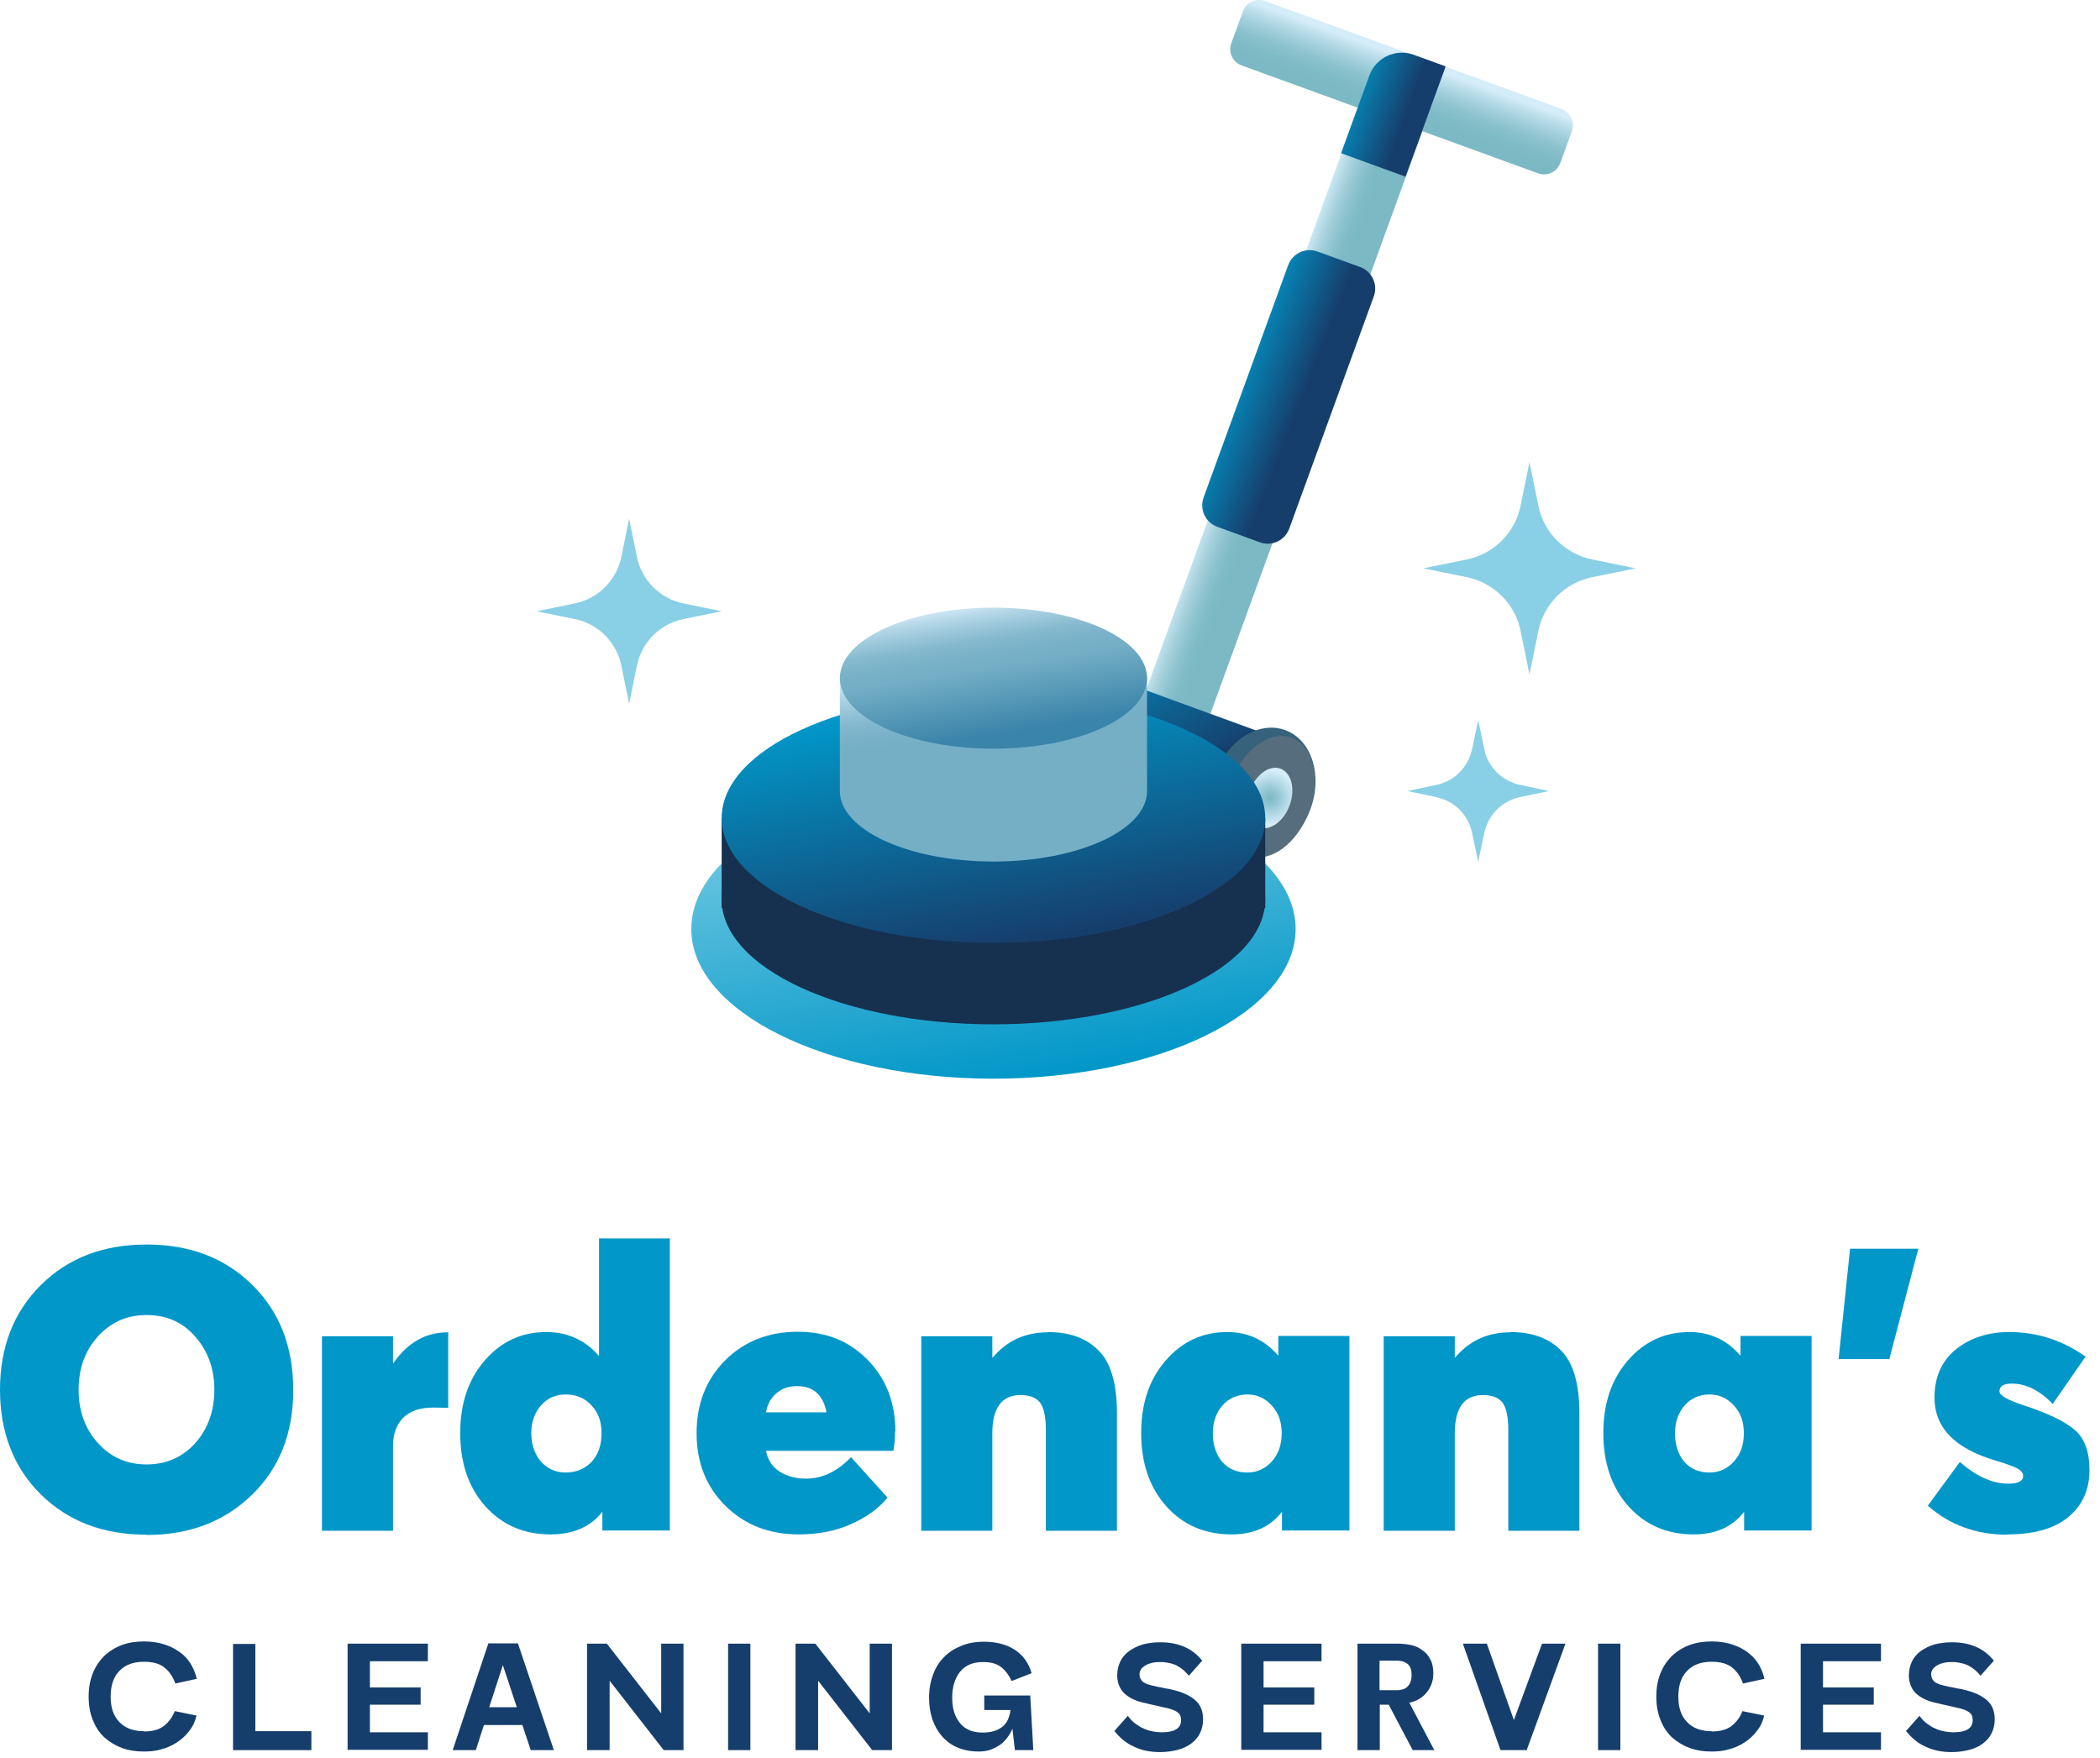 <svg width="166" height="139" viewBox="0 0 166 139" fill="none" xmlns="http://www.w3.org/2000/svg">
<g clip-path="url(#clip0_10001_2)">
<path d="M11.37 136.877C12.031 136.877 12.56 136.745 12.934 136.458C13.309 136.172 13.617 135.775 13.816 135.268L15.534 135.621C15.424 136.084 15.248 136.48 14.961 136.833C14.697 137.185 14.367 137.494 13.992 137.736C13.617 137.979 13.199 138.177 12.758 138.287C12.317 138.419 11.855 138.463 11.37 138.463C10.731 138.463 10.158 138.375 9.629 138.177C9.1 137.979 8.638 137.692 8.241 137.34C7.844 136.965 7.558 136.524 7.338 135.974C7.117 135.423 7.007 134.828 7.007 134.123C7.007 133.418 7.117 132.823 7.338 132.272C7.558 131.721 7.866 131.28 8.241 130.906C8.638 130.531 9.1 130.245 9.629 130.046C10.158 129.848 10.753 129.76 11.392 129.76C11.921 129.76 12.405 129.826 12.868 129.958C13.331 130.09 13.75 130.289 14.102 130.531C14.477 130.774 14.785 131.082 15.028 131.457C15.27 131.831 15.446 132.25 15.556 132.713L13.86 133.087C13.661 132.536 13.375 132.118 12.978 131.809C12.582 131.501 12.053 131.368 11.37 131.368C10.533 131.368 9.894 131.611 9.431 132.096C8.968 132.58 8.748 133.241 8.748 134.123C8.748 135.004 8.968 135.643 9.431 136.128C9.894 136.613 10.533 136.855 11.37 136.855V136.877Z" fill="#163E6C"/>
<path d="M18.421 138.353V129.958H20.184V136.855H24.613V138.353H18.443H18.421Z" fill="#163E6C"/>
<path d="M27.477 138.353V129.936H33.823V131.324H29.24V133.396H33.25V134.762H29.24V136.943H33.823V138.331H27.499L27.477 138.353Z" fill="#163E6C"/>
<path d="M41.292 136.37H38.252L37.613 138.353H35.784L38.604 129.914H40.94L43.782 138.353H41.953L41.292 136.37ZM40.852 134.96L39.75 131.633L38.67 134.96H40.852Z" fill="#163E6C"/>
<path d="M46.404 138.353V129.936H47.969L52.265 135.445V129.936H54.028V138.353H52.464L48.189 132.867V138.353H46.426H46.404Z" fill="#163E6C"/>
<path d="M57.554 138.353V129.936H59.316V138.353H57.554Z" fill="#163E6C"/>
<path d="M62.886 138.353V129.936H64.45L68.747 135.445V129.936H70.51V138.353H68.945L64.671 132.867V138.353H62.908H62.886Z" fill="#163E6C"/>
<path d="M81.439 134.057L81.681 138.353H80.227L80.029 136.657C79.919 136.921 79.786 137.163 79.61 137.384C79.434 137.604 79.258 137.802 79.015 137.957C78.773 138.111 78.531 138.243 78.266 138.331C77.98 138.419 77.693 138.463 77.363 138.463C76.746 138.463 76.195 138.353 75.71 138.155C75.225 137.957 74.807 137.648 74.476 137.274C74.146 136.899 73.881 136.436 73.705 135.93C73.529 135.401 73.441 134.828 73.441 134.189C73.441 133.55 73.551 132.933 73.749 132.404C73.947 131.853 74.234 131.39 74.608 131.016C74.983 130.619 75.446 130.333 75.975 130.112C76.503 129.892 77.098 129.782 77.781 129.782C78.707 129.782 79.522 129.98 80.183 130.399C80.844 130.818 81.307 131.435 81.549 132.272L79.963 132.889C79.742 132.404 79.456 132.029 79.103 131.765C78.751 131.501 78.288 131.39 77.693 131.39C77.296 131.39 76.944 131.457 76.635 131.589C76.327 131.721 76.085 131.919 75.886 132.162C75.688 132.404 75.534 132.713 75.424 133.065C75.314 133.418 75.269 133.792 75.269 134.211C75.269 135.048 75.468 135.709 75.886 136.216C76.283 136.723 76.9 136.965 77.693 136.965C78.332 136.965 78.839 136.811 79.213 136.524C79.588 136.238 79.808 135.775 79.875 135.18H77.803V134.035H81.461L81.439 134.057Z" fill="#163E6C"/>
<path d="M88.115 136.811L89.151 135.643C89.283 135.819 89.415 135.974 89.592 136.128C89.768 136.282 89.966 136.414 90.187 136.547C90.407 136.657 90.671 136.767 90.936 136.833C91.222 136.899 91.531 136.943 91.861 136.943C92.302 136.943 92.677 136.877 92.941 136.723C93.227 136.569 93.359 136.326 93.359 135.974C93.359 135.709 93.271 135.489 93.073 135.357C92.875 135.202 92.544 135.092 92.059 134.982C92.015 134.982 91.905 134.96 91.751 134.916C91.597 134.872 91.442 134.85 91.266 134.806C91.09 134.762 90.936 134.74 90.781 134.696C90.627 134.652 90.539 134.63 90.495 134.63C89.768 134.475 89.239 134.211 88.865 133.858C88.512 133.506 88.314 133.021 88.314 132.448C88.314 132.029 88.402 131.677 88.556 131.346C88.71 131.016 88.953 130.751 89.239 130.531C89.548 130.311 89.9 130.135 90.319 130.002C90.737 129.892 91.2 129.826 91.707 129.826C92.412 129.826 93.029 129.936 93.602 130.179C94.175 130.421 94.638 130.796 95.034 131.28L93.977 132.47C93.69 132.118 93.404 131.875 93.073 131.699C92.765 131.523 92.368 131.435 91.905 131.39C91.641 131.39 91.376 131.39 91.156 131.435C90.936 131.479 90.737 131.545 90.583 131.633C90.429 131.721 90.297 131.831 90.209 131.941C90.121 132.074 90.076 132.206 90.076 132.338C90.076 132.602 90.165 132.779 90.319 132.933C90.473 133.065 90.737 133.175 91.134 133.263C91.178 133.263 91.288 133.285 91.421 133.329C91.575 133.352 91.729 133.396 91.883 133.418C92.037 133.462 92.192 133.484 92.346 133.506C92.5 133.528 92.588 133.55 92.632 133.572C93.426 133.748 94.02 134.013 94.461 134.387C94.902 134.762 95.1 135.269 95.1 135.93C95.1 136.326 95.012 136.701 94.858 137.009C94.704 137.34 94.461 137.604 94.175 137.824C93.888 138.045 93.514 138.221 93.095 138.331C92.677 138.441 92.192 138.508 91.685 138.508C90.936 138.508 90.253 138.375 89.658 138.089C89.041 137.824 88.512 137.384 88.071 136.811H88.115Z" fill="#163E6C"/>
<path d="M98.119 138.353V129.936H104.465V131.324H99.882V133.396H103.892V134.762H99.882V136.943H104.465V138.331H98.141L98.119 138.353Z" fill="#163E6C"/>
<path d="M113.433 138.353H111.67L109.775 134.762H109.07V138.353H107.307V129.936H110.546C110.877 129.936 111.207 129.98 111.538 130.046C111.868 130.113 112.155 130.245 112.419 130.443C112.683 130.619 112.904 130.862 113.058 131.17C113.234 131.479 113.3 131.853 113.3 132.294C113.3 132.867 113.124 133.352 112.794 133.77C112.463 134.189 112 134.475 111.406 134.608L113.367 138.331L113.433 138.353ZM109.07 133.616H110.348C110.502 133.616 110.634 133.616 110.789 133.572C110.943 133.55 111.075 133.484 111.185 133.396C111.295 133.307 111.406 133.175 111.472 133.021C111.538 132.867 111.582 132.668 111.582 132.404C111.582 132.14 111.538 131.963 111.472 131.809C111.406 131.655 111.295 131.545 111.185 131.479C111.075 131.413 110.943 131.346 110.811 131.324C110.678 131.302 110.546 131.28 110.436 131.28H109.048V133.594L109.07 133.616Z" fill="#163E6C"/>
<path d="M118.611 138.353L115.636 129.936H117.531L119.669 135.974L121.894 129.936H123.745L120.682 138.353H118.589H118.611Z" fill="#163E6C"/>
<path d="M126.323 138.353V129.936H128.086V138.353H126.323Z" fill="#163E6C"/>
<path d="M135.291 136.877C135.952 136.877 136.481 136.745 136.855 136.458C137.23 136.172 137.538 135.775 137.736 135.269L139.455 135.621C139.345 136.084 139.169 136.48 138.882 136.833C138.618 137.185 138.287 137.494 137.913 137.736C137.538 137.979 137.119 138.177 136.679 138.287C136.238 138.419 135.775 138.463 135.291 138.463C134.652 138.463 134.079 138.375 133.55 138.177C133.021 137.979 132.558 137.692 132.162 137.34C131.765 136.965 131.479 136.524 131.258 135.974C131.038 135.423 130.928 134.828 130.928 134.123C130.928 133.418 131.038 132.823 131.258 132.272C131.479 131.721 131.787 131.28 132.162 130.906C132.558 130.531 133.021 130.245 133.55 130.046C134.079 129.848 134.674 129.76 135.313 129.76C135.842 129.76 136.326 129.826 136.789 129.958C137.252 130.09 137.67 130.289 138.023 130.531C138.375 130.774 138.706 131.082 138.948 131.457C139.191 131.831 139.367 132.25 139.477 132.713L137.781 133.087C137.582 132.536 137.296 132.118 136.899 131.809C136.503 131.501 135.974 131.368 135.291 131.368C134.453 131.368 133.814 131.611 133.352 132.096C132.889 132.58 132.669 133.241 132.669 134.123C132.669 135.004 132.889 135.643 133.352 136.128C133.814 136.613 134.453 136.855 135.291 136.855V136.877Z" fill="#163E6C"/>
<path d="M142.342 138.353V129.936H148.688V131.324H144.105V133.396H148.115V134.762H144.105V136.943H148.688V138.331H142.364L142.342 138.353Z" fill="#163E6C"/>
<path d="M150.693 136.811L151.728 135.643C151.861 135.819 151.993 135.974 152.169 136.128C152.345 136.282 152.544 136.414 152.764 136.547C152.984 136.657 153.249 136.767 153.513 136.833C153.8 136.899 154.108 136.943 154.439 136.943C154.879 136.943 155.254 136.877 155.518 136.723C155.805 136.569 155.937 136.326 155.937 135.974C155.937 135.709 155.849 135.489 155.65 135.357C155.452 135.202 155.122 135.092 154.637 134.982C154.593 134.982 154.483 134.96 154.328 134.916C154.174 134.872 154.02 134.85 153.844 134.806C153.667 134.762 153.513 134.74 153.359 134.696C153.205 134.652 153.117 134.63 153.072 134.63C152.345 134.475 151.817 134.211 151.442 133.858C151.089 133.506 150.891 133.021 150.891 132.448C150.891 132.029 150.979 131.677 151.133 131.346C151.288 131.016 151.53 130.751 151.816 130.531C152.125 130.311 152.478 130.135 152.896 130.002C153.315 129.892 153.778 129.826 154.284 129.826C154.989 129.826 155.606 129.936 156.179 130.179C156.752 130.421 157.215 130.796 157.612 131.28L156.554 132.47C156.267 132.118 155.981 131.875 155.65 131.699C155.342 131.523 154.945 131.435 154.483 131.39C154.218 131.39 153.954 131.39 153.733 131.435C153.513 131.479 153.315 131.545 153.161 131.633C153.006 131.721 152.874 131.831 152.786 131.941C152.698 132.074 152.654 132.206 152.654 132.338C152.654 132.602 152.742 132.779 152.896 132.933C153.05 133.065 153.315 133.175 153.711 133.263C153.756 133.263 153.866 133.285 153.998 133.329C154.152 133.352 154.306 133.396 154.461 133.418C154.615 133.462 154.769 133.484 154.923 133.506C155.078 133.528 155.166 133.55 155.21 133.572C156.003 133.748 156.598 134.013 157.039 134.387C157.479 134.762 157.678 135.269 157.678 135.93C157.678 136.326 157.589 136.701 157.435 137.009C157.281 137.34 157.039 137.604 156.752 137.824C156.466 138.045 156.091 138.221 155.672 138.331C155.254 138.441 154.769 138.508 154.262 138.508C153.513 138.508 152.83 138.375 152.235 138.089C151.618 137.824 151.089 137.384 150.649 136.811H150.693Z" fill="#163E6C"/>
<path d="M78.53 85.273C91.722 85.273 102.415 79.975 102.415 73.44C102.415 66.905 91.722 61.608 78.53 61.608C65.339 61.608 54.645 66.905 54.645 73.44C54.645 79.975 65.339 85.273 78.53 85.273Z" fill="url(#paint0_linear_10001_2)"/>
<path d="M92.86 60.175L90.334 59.255C89.63 58.999 89.262 58.208 89.518 57.504L108.012 6.693L113.105 8.547L94.611 59.358C94.355 60.062 93.564 60.431 92.86 60.175Z" fill="url(#paint1_linear_10001_2)"/>
<path d="M123.336 12.886L124.256 10.36C124.514 9.651 124.148 8.867 123.439 8.609L100.001 0.078C99.292 -0.18 98.508 0.186 98.25 0.895L97.33 3.421C97.072 4.13 97.438 4.914 98.147 5.172L121.585 13.703C122.294 13.961 123.078 13.595 123.336 12.886Z" fill="url(#paint2_linear_10001_2)"/>
<path d="M96.221 41.644L99.596 42.872C100.534 43.213 101.571 42.73 101.912 41.792L108.597 23.427C108.938 22.489 108.454 21.452 107.517 21.111L104.142 19.882C103.204 19.541 102.167 20.024 101.826 20.962L95.141 39.328C94.8 40.266 95.284 41.302 96.221 41.644Z" fill="url(#paint3_linear_10001_2)"/>
<path d="M111.103 13.966L106.009 12.112L108.247 5.962C108.76 4.554 110.321 3.809 111.749 4.329L114.276 5.249L111.103 13.966Z" fill="url(#paint4_linear_10001_2)"/>
<path d="M92.17 58.148L83.554 55.02L74.939 58.148H66.676L59.779 60.66V63.657L68.879 66.984L76.834 69.893L84.81 66.984L100.609 61.233V58.148H92.17Z" fill="#16304F"/>
<path d="M100.609 58.237L96.488 59.735L76.834 66.874L63.9 62.159L59.779 60.66L66.676 58.148L83.554 52.001L100.388 58.148L100.609 58.237Z" fill="url(#paint5_linear_10001_2)"/>
<path d="M103.594 63.932C104.568 61.257 103.671 58.473 101.589 57.716C99.508 56.958 97.031 58.513 96.058 61.189C95.084 63.865 95.981 66.648 98.062 67.406C100.144 68.163 102.62 66.608 103.594 63.932Z" fill="#36627B"/>
<path d="M103.499 64.111C104.436 61.538 103.804 58.947 102.089 58.322C100.374 57.698 98.224 59.278 97.287 61.85C96.351 64.424 96.982 67.015 98.698 67.64C100.413 68.264 102.563 66.684 103.499 64.111Z" fill="#566D7D"/>
<path d="M101.945 63.655C102.411 62.374 102.085 61.079 101.215 60.763C100.346 60.447 99.264 61.229 98.798 62.509C98.332 63.79 98.658 65.085 99.527 65.401C100.396 65.717 101.479 64.936 101.945 63.655Z" fill="url(#paint6_radial_10001_2)"/>
<path d="M78.53 80.976C90.395 80.976 100.014 76.556 100.014 71.105C100.014 65.653 90.395 61.233 78.53 61.233C66.665 61.233 57.047 65.653 57.047 71.105C57.047 76.556 66.665 80.976 78.53 80.976Z" fill="#16304F"/>
<path d="M100.014 64.671H57.047V71.788H100.014V64.671Z" fill="#16304F"/>
<path d="M88.53 57.259C89.504 54.583 88.606 51.799 86.525 51.042C84.444 50.284 81.967 51.84 80.993 54.515C80.019 57.191 80.917 59.975 82.998 60.732C85.079 61.49 87.556 59.934 88.53 57.259Z" fill="#36627B"/>
<path d="M88.435 57.438C89.371 54.865 88.74 52.273 87.025 51.648C85.309 51.024 83.16 52.604 82.223 55.177C81.287 57.75 81.918 60.342 83.633 60.966C85.349 61.59 87.499 60.011 88.435 57.438Z" fill="#566D7D"/>
<path d="M86.888 56.982C87.354 55.702 87.028 54.407 86.159 54.091C85.29 53.774 84.207 54.556 83.741 55.837C83.275 57.118 83.602 58.412 84.471 58.729C85.34 59.045 86.422 58.263 86.888 56.982Z" fill="#64C2C5"/>
<path d="M78.53 74.542C90.395 74.542 100.014 70.122 100.014 64.671C100.014 59.219 90.395 54.799 78.53 54.799C66.665 54.799 57.047 59.219 57.047 64.671C57.047 70.122 66.665 74.542 78.53 74.542Z" fill="url(#paint7_linear_10001_2)"/>
<path d="M66.389 53.543V62.533C66.389 65.618 71.832 68.108 78.53 68.108C85.229 68.108 90.671 65.618 90.671 62.533V53.543H66.389Z" fill="url(#paint8_linear_10001_2)"/>
<path d="M120.902 36.533L121.607 39.992C122.048 42.13 123.723 43.782 125.838 44.223L129.297 44.928L125.838 45.633C123.701 46.074 122.048 47.748 121.607 49.864L120.902 53.323L120.197 49.864C119.757 47.726 118.082 46.074 115.967 45.633L112.507 44.928L115.967 44.223C118.104 43.782 119.757 42.108 120.197 39.992L120.902 36.533Z" fill="#89D0E6"/>
<path d="M49.731 41.006L50.348 44.025C50.723 45.875 52.177 47.33 54.028 47.704L57.047 48.321L54.028 48.938C52.177 49.313 50.723 50.767 50.348 52.618L49.731 55.637L49.114 52.618C48.74 50.767 47.285 49.313 45.435 48.938L42.416 48.321L45.435 47.704C47.285 47.33 48.74 45.875 49.114 44.025L49.731 41.006Z" fill="#89D0E6"/>
<path d="M116.848 56.937L117.333 59.228C117.619 60.638 118.721 61.74 120.153 62.048L122.445 62.533L120.153 63.018C118.743 63.304 117.641 64.406 117.333 65.838L116.848 68.13L116.363 65.838C116.077 64.428 114.975 63.327 113.543 63.018L111.251 62.533L113.543 62.048C114.953 61.762 116.055 60.66 116.363 59.228L116.848 56.937Z" fill="#89D0E6"/>
<path d="M78.53 59.184C85.235 59.184 90.671 56.688 90.671 53.609C90.671 50.531 85.235 48.035 78.53 48.035C71.825 48.035 66.389 50.531 66.389 53.609C66.389 56.688 71.825 59.184 78.53 59.184Z" fill="url(#paint9_linear_10001_2)"/>
<path d="M11.59 121.321C8.153 121.321 5.376 120.263 3.217 118.126C1.08 116.011 0 113.234 0 109.863C0 106.492 1.08 103.715 3.239 101.578C5.398 99.441 8.175 98.383 11.59 98.383C15.005 98.383 17.782 99.441 19.941 101.578C22.1 103.693 23.18 106.47 23.18 109.885C23.18 113.3 22.1 116.033 19.941 118.148C17.782 120.263 15.005 121.343 11.59 121.343V121.321ZM11.59 115.768C13.155 115.768 14.432 115.195 15.446 114.072C16.438 112.948 16.944 111.538 16.944 109.863C16.944 108.188 16.438 106.822 15.446 105.676C14.454 104.531 13.177 103.958 11.59 103.958C10.004 103.958 8.77 104.531 7.734 105.654C6.72 106.778 6.214 108.188 6.214 109.863C6.214 111.538 6.72 112.948 7.734 114.072C8.748 115.195 10.026 115.768 11.59 115.768Z" fill="#0197C8"/>
<path d="M35.409 105.302H35.431V111.295C35.123 111.295 34.726 111.273 34.241 111.273C33.184 111.273 32.412 111.538 31.862 112.088C31.333 112.639 31.068 113.366 31.068 114.292V121.012H25.45V105.632H31.068V107.77H31.09C32.214 106.139 33.646 105.324 35.387 105.324L35.409 105.302Z" fill="#0197C8"/>
<path d="M47.33 97.898H52.949V120.99H47.616V119.536H47.594C46.669 120.704 45.303 121.299 43.518 121.299C41.403 121.299 39.684 120.55 38.362 119.073C37.04 117.597 36.379 115.658 36.379 113.3C36.379 110.943 37.018 109.048 38.318 107.549C39.618 106.051 41.226 105.302 43.187 105.302C44.84 105.302 46.228 105.919 47.33 107.175H47.352V97.876L47.33 97.898ZM44.73 116.407C45.545 116.407 46.228 116.121 46.757 115.57C47.286 114.997 47.55 114.248 47.55 113.3C47.55 112.353 47.286 111.67 46.757 111.097C46.228 110.524 45.545 110.238 44.73 110.238C43.914 110.238 43.275 110.524 42.769 111.097C42.262 111.67 41.997 112.419 41.997 113.3C41.997 114.182 42.262 114.975 42.769 115.548C43.275 116.121 43.936 116.407 44.73 116.407Z" fill="#0197C8"/>
<path d="M70.752 113.19C70.752 113.697 70.708 114.204 70.62 114.689H60.55C60.682 115.394 61.035 115.944 61.608 116.319C62.181 116.694 62.886 116.892 63.723 116.892C65.001 116.892 66.191 116.319 67.271 115.195L70.157 118.39C69.452 119.25 68.483 119.955 67.271 120.484C66.059 121.034 64.671 121.299 63.128 121.299C60.815 121.299 58.876 120.55 57.355 119.051C55.835 117.553 55.064 115.636 55.064 113.3C55.064 110.965 55.813 109.07 57.311 107.549C58.81 106.051 60.727 105.28 63.04 105.28C65.354 105.28 67.094 106.007 68.571 107.483C70.025 108.96 70.774 110.855 70.774 113.146L70.752 113.19ZM62.996 109.577C62.379 109.577 61.828 109.753 61.388 110.127C60.947 110.502 60.66 111.009 60.55 111.648H65.332C65.067 110.26 64.274 109.577 63.018 109.577H62.996Z" fill="#0197C8"/>
<path d="M82.827 105.302C84.546 105.302 85.89 105.787 86.837 106.756C87.807 107.726 88.292 109.378 88.292 111.714V121.012H82.673V113.08C82.673 112.022 82.519 111.273 82.21 110.877C81.902 110.48 81.373 110.282 80.668 110.282C79.191 110.282 78.442 111.295 78.442 113.3V121.012H72.823V105.632H78.442V107.329H78.464C79.588 105.985 81.042 105.324 82.827 105.324V105.302Z" fill="#0197C8"/>
<path d="M101.049 105.61H106.668V120.99H101.336V119.536H101.314C100.41 120.704 99.088 121.299 97.347 121.299C95.232 121.299 93.513 120.55 92.191 119.073C90.869 117.597 90.208 115.658 90.208 113.3C90.208 110.943 90.847 109.048 92.147 107.549C93.447 106.051 95.056 105.302 97.017 105.302C98.625 105.302 99.969 105.919 101.027 107.153H101.049V105.61ZM98.603 116.407C99.353 116.407 99.992 116.121 100.52 115.548C101.049 114.975 101.314 114.226 101.314 113.3C101.314 112.375 101.049 111.67 100.52 111.097C99.992 110.524 99.353 110.238 98.603 110.238C97.81 110.238 97.149 110.524 96.642 111.097C96.135 111.67 95.871 112.419 95.871 113.3C95.871 114.182 96.113 114.997 96.62 115.57C97.127 116.143 97.788 116.407 98.603 116.407Z" fill="#0197C8"/>
<path d="M119.382 105.302C121.101 105.302 122.445 105.787 123.392 106.756C124.362 107.726 124.846 109.378 124.846 111.714V121.012H119.228V113.08C119.228 112.022 119.073 111.273 118.765 110.877C118.456 110.48 117.928 110.282 117.223 110.282C115.746 110.282 114.997 111.295 114.997 113.3V121.012H109.378V105.632H114.997V107.329H115.019C116.143 105.985 117.597 105.324 119.382 105.324V105.302Z" fill="#0197C8"/>
<path d="M137.582 105.61H143.201V120.99H137.869V119.536H137.847C136.943 120.704 135.621 121.299 133.88 121.299C131.765 121.299 130.046 120.55 128.724 119.073C127.402 117.597 126.741 115.658 126.741 113.3C126.741 110.943 127.38 109.048 128.68 107.549C129.98 106.051 131.589 105.302 133.55 105.302C135.158 105.302 136.503 105.919 137.56 107.153H137.582V105.61ZM135.136 116.407C135.886 116.407 136.525 116.121 137.053 115.548C137.582 114.975 137.847 114.226 137.847 113.3C137.847 112.375 137.582 111.67 137.053 111.097C136.525 110.524 135.886 110.238 135.136 110.238C134.343 110.238 133.682 110.524 133.175 111.097C132.669 111.67 132.404 112.419 132.404 113.3C132.404 114.182 132.647 114.997 133.153 115.57C133.66 116.143 134.321 116.407 135.136 116.407Z" fill="#0197C8"/>
<path d="M145.338 107.439L146.242 98.714H151.64L149.348 107.439H145.338Z" fill="#0197C8"/>
<path d="M158.669 121.321C156.201 121.321 154.108 120.55 152.389 119.029L154.923 115.57C156.223 116.716 157.501 117.289 158.757 117.289C159.528 117.289 159.925 117.09 159.925 116.672C159.925 116.473 159.793 116.275 159.528 116.121C159.264 115.966 158.691 115.746 157.81 115.482C154.549 114.534 152.918 112.882 152.918 110.48C152.918 108.849 153.491 107.571 154.615 106.668C155.738 105.765 157.149 105.302 158.823 105.302C161.005 105.302 163.01 105.941 164.861 107.241L162.261 110.987C161.247 109.929 160.167 109.378 159.022 109.378C158.383 109.378 158.052 109.577 158.052 109.995C158.052 110.304 158.691 110.678 159.969 111.097C161.864 111.714 163.208 112.353 164.001 113.036C164.795 113.719 165.169 114.777 165.169 116.209C165.169 117.751 164.618 118.985 163.517 119.911C162.415 120.836 160.806 121.299 158.691 121.299L158.669 121.321Z" fill="#0197C8"/>
</g>
<defs>
<linearGradient id="paint0_linear_10001_2" x1="76.701" y1="62.093" x2="80.469" y2="85.471" gradientUnits="userSpaceOnUse">
<stop stop-color="#72C9E2"/>
<stop offset="1" stop-color="#0197C8"/>
</linearGradient>
<linearGradient id="paint1_linear_10001_2" x1="107.248" y1="35.952" x2="97.421" y2="32.294" gradientUnits="userSpaceOnUse">
<stop offset="0.56" stop-color="#7BB9C4"/>
<stop offset="0.64" stop-color="#7FBBC6"/>
<stop offset="0.71" stop-color="#8CC2CE"/>
<stop offset="0.79" stop-color="#A1CFDA"/>
<stop offset="0.87" stop-color="#BFE0EC"/>
<stop offset="0.92" stop-color="#D5EDF9"/>
</linearGradient>
<linearGradient id="paint2_linear_10001_2" x1="109.464" y1="10.49" x2="111.557" y2="4.783" gradientUnits="userSpaceOnUse">
<stop offset="0.31" stop-color="#7BB9C4"/>
<stop offset="0.45" stop-color="#7FBBC6"/>
<stop offset="0.6" stop-color="#8CC2CE"/>
<stop offset="0.75" stop-color="#A1CFDA"/>
<stop offset="0.91" stop-color="#BFE0EC"/>
<stop offset="1" stop-color="#D5EDF9"/>
</linearGradient>
<linearGradient id="paint3_linear_10001_2" x1="96.968" y1="29.446" x2="102.83" y2="31.759" gradientUnits="userSpaceOnUse">
<stop stop-color="#0197C8"/>
<stop offset="1" stop-color="#163E6C"/>
</linearGradient>
<linearGradient id="paint4_linear_10001_2" x1="104.904" y1="6.787" x2="111.162" y2="9.078" gradientUnits="userSpaceOnUse">
<stop offset="0.2" stop-color="#0197C8"/>
<stop offset="1" stop-color="#163E6C"/>
</linearGradient>
<linearGradient id="paint5_linear_10001_2" x1="77.517" y1="53.808" x2="83.378" y2="66.103" gradientUnits="userSpaceOnUse">
<stop stop-color="#0197C8"/>
<stop offset="1" stop-color="#163E6C"/>
</linearGradient>
<radialGradient id="paint6_radial_10001_2" cx="0" cy="0" r="1" gradientUnits="userSpaceOnUse" gradientTransform="translate(100.365 63.067) scale(2.115)">
<stop stop-color="#7BB9C4"/>
<stop offset="0.29" stop-color="#91C5D1"/>
<stop offset="0.9" stop-color="#CAE7F3"/>
<stop offset="1" stop-color="#D5EDF9"/>
</radialGradient>
<linearGradient id="paint7_linear_10001_2" x1="76.834" y1="55.086" x2="80.271" y2="74.52" gradientUnits="userSpaceOnUse">
<stop stop-color="#0197C8"/>
<stop offset="1" stop-color="#163E6C"/>
</linearGradient>
<linearGradient id="paint8_linear_10001_2" x1="79.676" y1="67.028" x2="77.627" y2="51.23" gradientUnits="userSpaceOnUse">
<stop offset="0.1" stop-color="#74AFC6"/>
<stop offset="0.56" stop-color="#74AFC6"/>
<stop offset="0.63" stop-color="#78B1C8"/>
<stop offset="0.71" stop-color="#85B9CF"/>
<stop offset="0.78" stop-color="#9AC7DA"/>
<stop offset="0.86" stop-color="#B8DAE9"/>
<stop offset="0.92" stop-color="#D5EDF9"/>
</linearGradient>
<linearGradient id="paint9_linear_10001_2" x1="79.301" y1="58.479" x2="77.539" y2="47.462" gradientUnits="userSpaceOnUse">
<stop offset="0.04" stop-color="#3A83A9"/>
<stop offset="0.53" stop-color="#74AFC6"/>
<stop offset="0.62" stop-color="#78B1C8"/>
<stop offset="0.72" stop-color="#85B9CE"/>
<stop offset="0.81" stop-color="#9AC7DA"/>
<stop offset="0.91" stop-color="#B8D9E9"/>
<stop offset="1" stop-color="#DAEFFB"/>
</linearGradient>
<clipPath id="clip0_10001_2">
<rect width="165.169" height="138.486" fill="white"/>
</clipPath>
</defs>
</svg>
